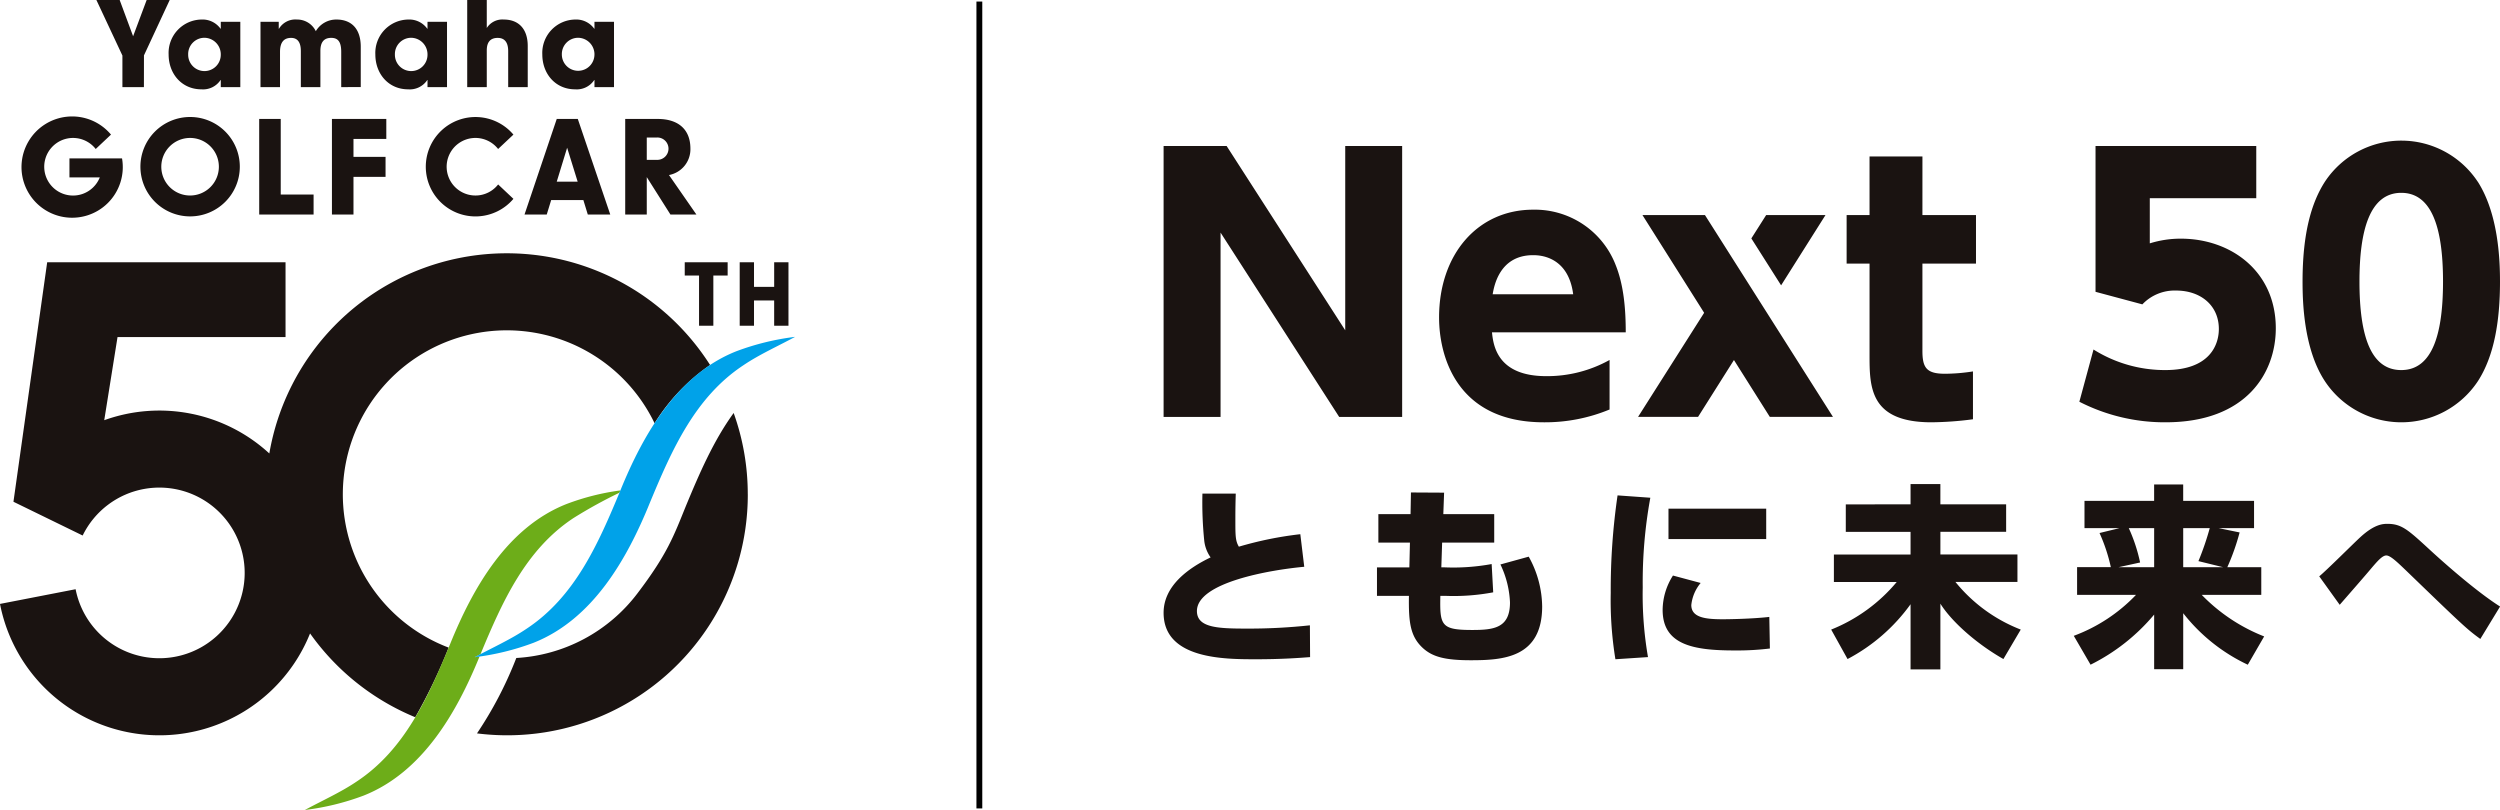<svg xmlns="http://www.w3.org/2000/svg" xmlns:xlink="http://www.w3.org/1999/xlink" width="427.575" height="138.532" viewBox="0 0 427.575 138.532">
  <defs>
    <clipPath id="clip-path">
      <rect id="長方形_3188" data-name="長方形 3188" width="135.99" height="138.532" fill="none"/>
    </clipPath>
    <clipPath id="clip-path-2">
      <rect id="長方形_3171" data-name="長方形 3171" width="228.565" height="90.435" fill="none"/>
    </clipPath>
  </defs>
  <g id="グループ_4186" data-name="グループ 4186" transform="translate(-28 -230.23)">
    <g id="グループ_3979" data-name="グループ 3979" transform="translate(28 230.23)">
      <g id="グループ_3940" data-name="グループ 3940" clip-path="url(#clip-path)">
        <path id="パス_844" data-name="パス 844" d="M33.683,14.9h3.678l.008-5.428L41.772,0H37.831L35.512,6.2,33.214,0H29.233l4.45,9.5Zm16.824,0V13.688h-.04a3.584,3.584,0,0,1-3.281,1.59c-3.3,0-5.6-2.6-5.6-5.978a5.709,5.709,0,0,1,5.6-5.958,3.786,3.786,0,0,1,3.281,1.57h.04V3.724h3.341V14.9Zm0-5.6a2.835,2.835,0,0,0-2.838-2.838A2.787,2.787,0,0,0,44.931,9.34a2.788,2.788,0,1,0,5.575-.04m20.6,5.6V8.877c0-1.751-.563-2.4-1.711-2.4-1.268,0-1.851.765-1.851,2.234V14.9H64.2V8.736c0-1.449-.523-2.255-1.67-2.255-1.308,0-1.892.845-1.892,2.4V14.9H57.3V3.724h3.12V4.912h.041a3.262,3.262,0,0,1,3.079-1.57,3.527,3.527,0,0,1,3.221,1.992A4.044,4.044,0,0,1,70.3,3.342c2.5,0,4.147,1.529,4.147,4.649v6.9Zm14.757,0V13.688h-.04a3.585,3.585,0,0,1-3.281,1.59c-3.3,0-5.6-2.6-5.6-5.978a5.709,5.709,0,0,1,5.6-5.958,3.786,3.786,0,0,1,3.281,1.57h.04V3.724H89.2V14.9Zm0-5.6a2.835,2.835,0,0,0-2.838-2.838A2.786,2.786,0,0,0,80.287,9.34a2.788,2.788,0,1,0,5.575-.04m13.8,5.6V8.756c0-1.449-.564-2.274-1.792-2.274C96.6,6.482,96,7.227,96,8.615V14.9H92.654V0H96v4.79a3.152,3.152,0,0,1,2.9-1.449c2.556,0,4.106,1.61,4.106,4.529V14.9Zm14.757,0V13.688h-.04a3.586,3.586,0,0,1-3.281,1.59c-3.3,0-5.6-2.6-5.6-5.978a5.709,5.709,0,0,1,5.6-5.958,3.787,3.787,0,0,1,3.281,1.57h.04V3.724h3.341V14.9Zm0-5.6a2.835,2.835,0,0,0-2.838-2.838A2.787,2.787,0,0,0,108.84,9.34a2.788,2.788,0,1,0,5.576-.04" transform="translate(-12.747)" fill="#1a1311"/>
        <path id="パス_845" data-name="パス 845" d="M47.419,35.814h3.686V48.738h5.618v3.419h-9.3Zm12.442,0h9.3v3.419H63.546V42.3h5.485v3.419H63.546v6.439H59.861Zm38.449,0h3.6l5.551,16.343h-3.842l-.755-2.465H97.356L96.6,52.157H92.8Zm3.576,10.725-1.8-5.8-1.776,5.8Zm11.821-.777v6.395H110.02V35.814h5.552c3.464,0,5.6,1.732,5.6,5.085a4.489,4.489,0,0,1-3.664,4.508l4.685,6.75h-4.441Zm1.688-2.953a1.913,1.913,0,1,0,0-3.819h-1.688v3.819ZM35.6,35.481a8.5,8.5,0,1,0,8.505,8.5,8.5,8.5,0,0,0-8.505-8.5m0,13.428a4.923,4.923,0,1,1,4.923-4.923A4.923,4.923,0,0,1,35.6,48.909M23.967,42.564h-9v3.242h5.193a4.926,4.926,0,1,1-.7-4.852l2.613-2.462a8.661,8.661,0,1,0,1.889,4.072m60.446,6.345a4.923,4.923,0,1,1,3.874-7.955L90.9,38.493l-2.6,2.45,2.6-2.45a8.5,8.5,0,1,0,0,10.986l-2.613-2.462a4.91,4.91,0,0,1-3.874,1.892" transform="translate(-3.09 -15.471)" fill="#1a1311"/>
        <path id="パス_846" data-name="パス 846" d="M210.1,81.81h-2.446V79.54h7.339v2.27h-2.446v8.577H210.1Zm12.847,4.259H219.5v4.318h-2.446V79.54H219.5v4.2h3.449v-4.2h2.446V90.387h-2.446Z" transform="translate(-90.543 -34.682)" fill="#1a1311"/>
        <path id="パス_847" data-name="パス 847" d="M76.731,144.261a93.7,93.7,0,0,1-5.707,11.909,41.372,41.372,0,0,1-17.995-14.336A27.769,27.769,0,0,1,0,136.787l12.932-2.514a14.592,14.592,0,1,0,1.207-9.184L2.3,119.314,8.07,78.356H48.836V91.147H20.1l-2.272,14.22a27.778,27.778,0,0,1,28.235,5.688,41.2,41.2,0,0,1,75.382-15.13,33.817,33.817,0,0,0-9.494,9.962,28.043,28.043,0,1,0-35.216,38.373m51.161-26.22a41.152,41.152,0,0,1-46.317,40.891,65.56,65.56,0,0,0,6.676-12.771l.052-.126A28,28,0,0,0,109.009,135c5.122-6.735,6.218-9.825,8.305-14.974,2.311-5.568,4.716-11.149,8.165-15.893a41.13,41.13,0,0,1,2.412,13.907" transform="translate(0 -33.499)" fill="#1a1311"/>
        <path id="パス_848" data-name="パス 848" d="M137.173,151.063c-10.125,4.022-15.971,14.313-19.864,23.91-3.747,9.029-7.733,18.1-16.032,23.564-2.69,1.82-5.8,3.208-8.824,4.843a43.455,43.455,0,0,0,10.065-2.468c10.088-4.007,15.927-14.236,19.819-23.8-.274.043-.546.094-.82.135.325-.176.652-.346.979-.517,3.714-8.938,7.7-17.879,15.917-23.29a81.534,81.534,0,0,1,7.844-4.323c.039-.092.078-.184.116-.277.016-.039.033-.078.049-.117a41.2,41.2,0,0,0-9.25,2.341" transform="translate(-40.313 -64.848)" fill="#6dad19"/>
        <path id="パス_849" data-name="パス 849" d="M143.989,156.941c3.02-1.635,6.134-3.023,8.824-4.843,8.3-5.466,12.285-14.536,16.032-23.564,3.892-9.6,9.739-19.888,19.864-23.91a43.511,43.511,0,0,1,10.065-2.468c-3.02,1.635-6.134,3.023-8.824,4.843-8.3,5.466-12.285,14.536-16.032,23.564-3.892,9.6-9.739,19.888-19.864,23.91a43.453,43.453,0,0,1-10.065,2.468" transform="translate(-62.785 -44.544)" fill="#00a2e9"/>
      </g>
    </g>
    <g id="グループ_3953" data-name="グループ 3953" transform="translate(227.01 254.278)">
      <g id="グループ_3834" data-name="グループ 3834" transform="translate(0 0)" clip-path="url(#clip-path-2)">
        <path id="パス_194" data-name="パス 194" d="M24.055,72.888C18.216,73.421,5.7,75.557,5.7,80.46c0,2.87,3.638,3,8.541,3A96.989,96.989,0,0,0,25.022,82.9l.033,5.438c-1.8.133-4.771.368-9.341.368C10.41,88.7,0,88.7,0,80.76c0-4.636,4.27-7.673,8.041-9.474a6.088,6.088,0,0,1-1.1-2.969,64.225,64.225,0,0,1-.3-7.94h5.7c-.032,1.2-.067,2.135-.067,4.437,0,2.735,0,3.637.6,4.637a61.5,61.5,0,0,1,10.509-2.135Zm32.491-9.009V68.75H47.638L47.5,72.987h.566a36.077,36.077,0,0,0,8.041-.567l.266,4.838a36.472,36.472,0,0,1-8.274.6h-.767c-.1,5.072.1,5.839,5.471,5.839,3.737,0,6.44-.367,6.44-4.7a16.573,16.573,0,0,0-1.635-6.506l4.838-1.334a17.834,17.834,0,0,1,2.3,8.508c0,8.807-6.707,9.208-12.211,9.208-4.37,0-6.539-.567-8.207-2.1-2.169-2-2.436-4.471-2.369-8.909H36.494v-4.87h5.538l.1-4.237h-5.4V63.879h5.505l.067-3.7,5.671.033-.134,3.67Zm26.7-2.8a80.415,80.415,0,0,0-1.3,15.347,62.584,62.584,0,0,0,.9,11.909l-5.572.368a62.435,62.435,0,0,1-.8-11.344,111.494,111.494,0,0,1,1.168-16.681Zm8.608,14.579a7.034,7.034,0,0,0-1.6,3.77c0,2.169,2.468,2.436,5.4,2.436,1.034,0,5.071-.067,7.94-.4l.1,5.4a45.922,45.922,0,0,1-6.1.334c-7.073,0-12.244-1-12.244-6.939a11.076,11.076,0,0,1,1.768-5.872Zm11.21-7.507H86.35v-5.2h16.714Zm24.688-5.939V58.742h5.1v3.469H144.1v4.7H132.856v3.869h13.178v4.7H135.425A26.89,26.89,0,0,0,146.6,83.63l-2.969,5.038c-4.7-2.669-8.941-6.505-10.777-9.474V90.436h-5.1V79.293a31.091,31.091,0,0,1-10.777,9.375l-2.8-5.038a28.257,28.257,0,0,0,11.21-8.141H114.64v-4.7h13.112V66.916H116.675v-4.7Zm35.723,4.071H157.5V61.61h11.91v-2.8h4.971v2.8H186.5v4.672h-6.039l3.57.734a38.79,38.79,0,0,1-2.1,5.939h5.806v4.737H177.553A30.265,30.265,0,0,0,188.23,84.8l-2.8,4.838a30.464,30.464,0,0,1-11.044-8.808V90.4h-4.971V81.061a33.763,33.763,0,0,1-10.876,8.574l-2.87-4.938a28.274,28.274,0,0,0,10.643-7.006H156.235V72.954h5.771a29.208,29.208,0,0,0-1.934-5.839Zm-.133,6.672h6.072V66.282h-4.338a27.94,27.94,0,0,1,1.936,5.872Zm13.645-1.035a47.854,47.854,0,0,0,1.935-5.637h-4.538v6.672h6.805ZM225.2,85.231c-2.3-1.668-3.037-2.369-12.712-11.711-1.5-1.434-2.669-2.568-3.369-2.568-.667,0-1.5.967-2.369,1.968-1.168,1.4-3.737,4.337-5.6,6.472l-3.5-4.87c1.2-.968,6.005-5.772,7.039-6.707,2.469-2.269,3.937-2.269,4.637-2.269,2.436,0,3.537,1.034,7.306,4.5.4.367,7.107,6.573,11.945,9.642ZM173.969,16.77a17.627,17.627,0,0,0-5.3.806V9.854h18.21V.922H159.389V25.861l8.01,2.147a7.606,7.606,0,0,1,5.763-2.363c4.264,0,7.318,2.592,7.318,6.57,0,2.535-1.383,7.03-9.162,7.03a22.95,22.95,0,0,1-12.275-3.516l-2.421,8.932a31.992,31.992,0,0,0,14.753,3.516c13.889,0,18.845-8.529,18.845-16.078,0-9.738-7.664-15.329-16.25-15.329M31.065,32.444,10.781.922H0V47.255H9.743V15.732L30.028,47.255H40.8V.922H31.065ZM113.2,12.74H103.053l-2.531,3.988,5.091,8.026ZM77.312,21.265a14.811,14.811,0,0,0-14.119-9.45c-9.45,0-16.078,7.606-16.078,18.441,0,6.28,2.767,17.922,17.923,17.922a28.807,28.807,0,0,0,11.237-2.19v-8.47a21.933,21.933,0,0,1-10.834,2.766c-8.413,0-9.047-5.3-9.278-7.492H79.041c0-3.746-.288-7.952-1.729-11.525M56.278,26.278c.231-1.267,1.1-6.684,6.915-6.684.865,0,5.993,0,6.858,6.684ZM224.756,7.03a15.667,15.667,0,0,0-26.1-.056c-2.363,3.629-3.86,8.932-3.86,17.115,0,3.4.172,11.409,3.745,16.942a15.686,15.686,0,0,0,26.278.057c2.766-4.322,3.745-10.257,3.745-17,0-4.035-.345-11.641-3.8-17.059M211.675,39.245c-5.187,0-7.146-5.763-7.146-15.156,0-8.529,1.672-15.156,7.146-15.156,5.128,0,7.145,5.762,7.145,15.156,0,8.643-1.67,15.156-7.145,15.156M81.9,12.737,92.449,29.45l-11.3,17.8H91.409l6.138-9.724,6.136,9.726h10.8L92.591,12.738ZM129.784,2.709h-9.047V12.736h-3.919v8.3h3.919V36.594c0,5.532,0,11.583,10.6,11.583a57.2,57.2,0,0,0,7.089-.518V39.476a31.638,31.638,0,0,1-4.784.4c-3.17,0-3.861-1.037-3.861-3.919V21.035h9.163v-8.3h-9.163Z" transform="translate(0 0)" fill="#1a1311"/>
      </g>
    </g>
    <line id="線_60" data-name="線 60" y2="138" transform="translate(195.5 230.496)" fill="none" stroke="#000" stroke-width="1"/>
  </g>
</svg>
